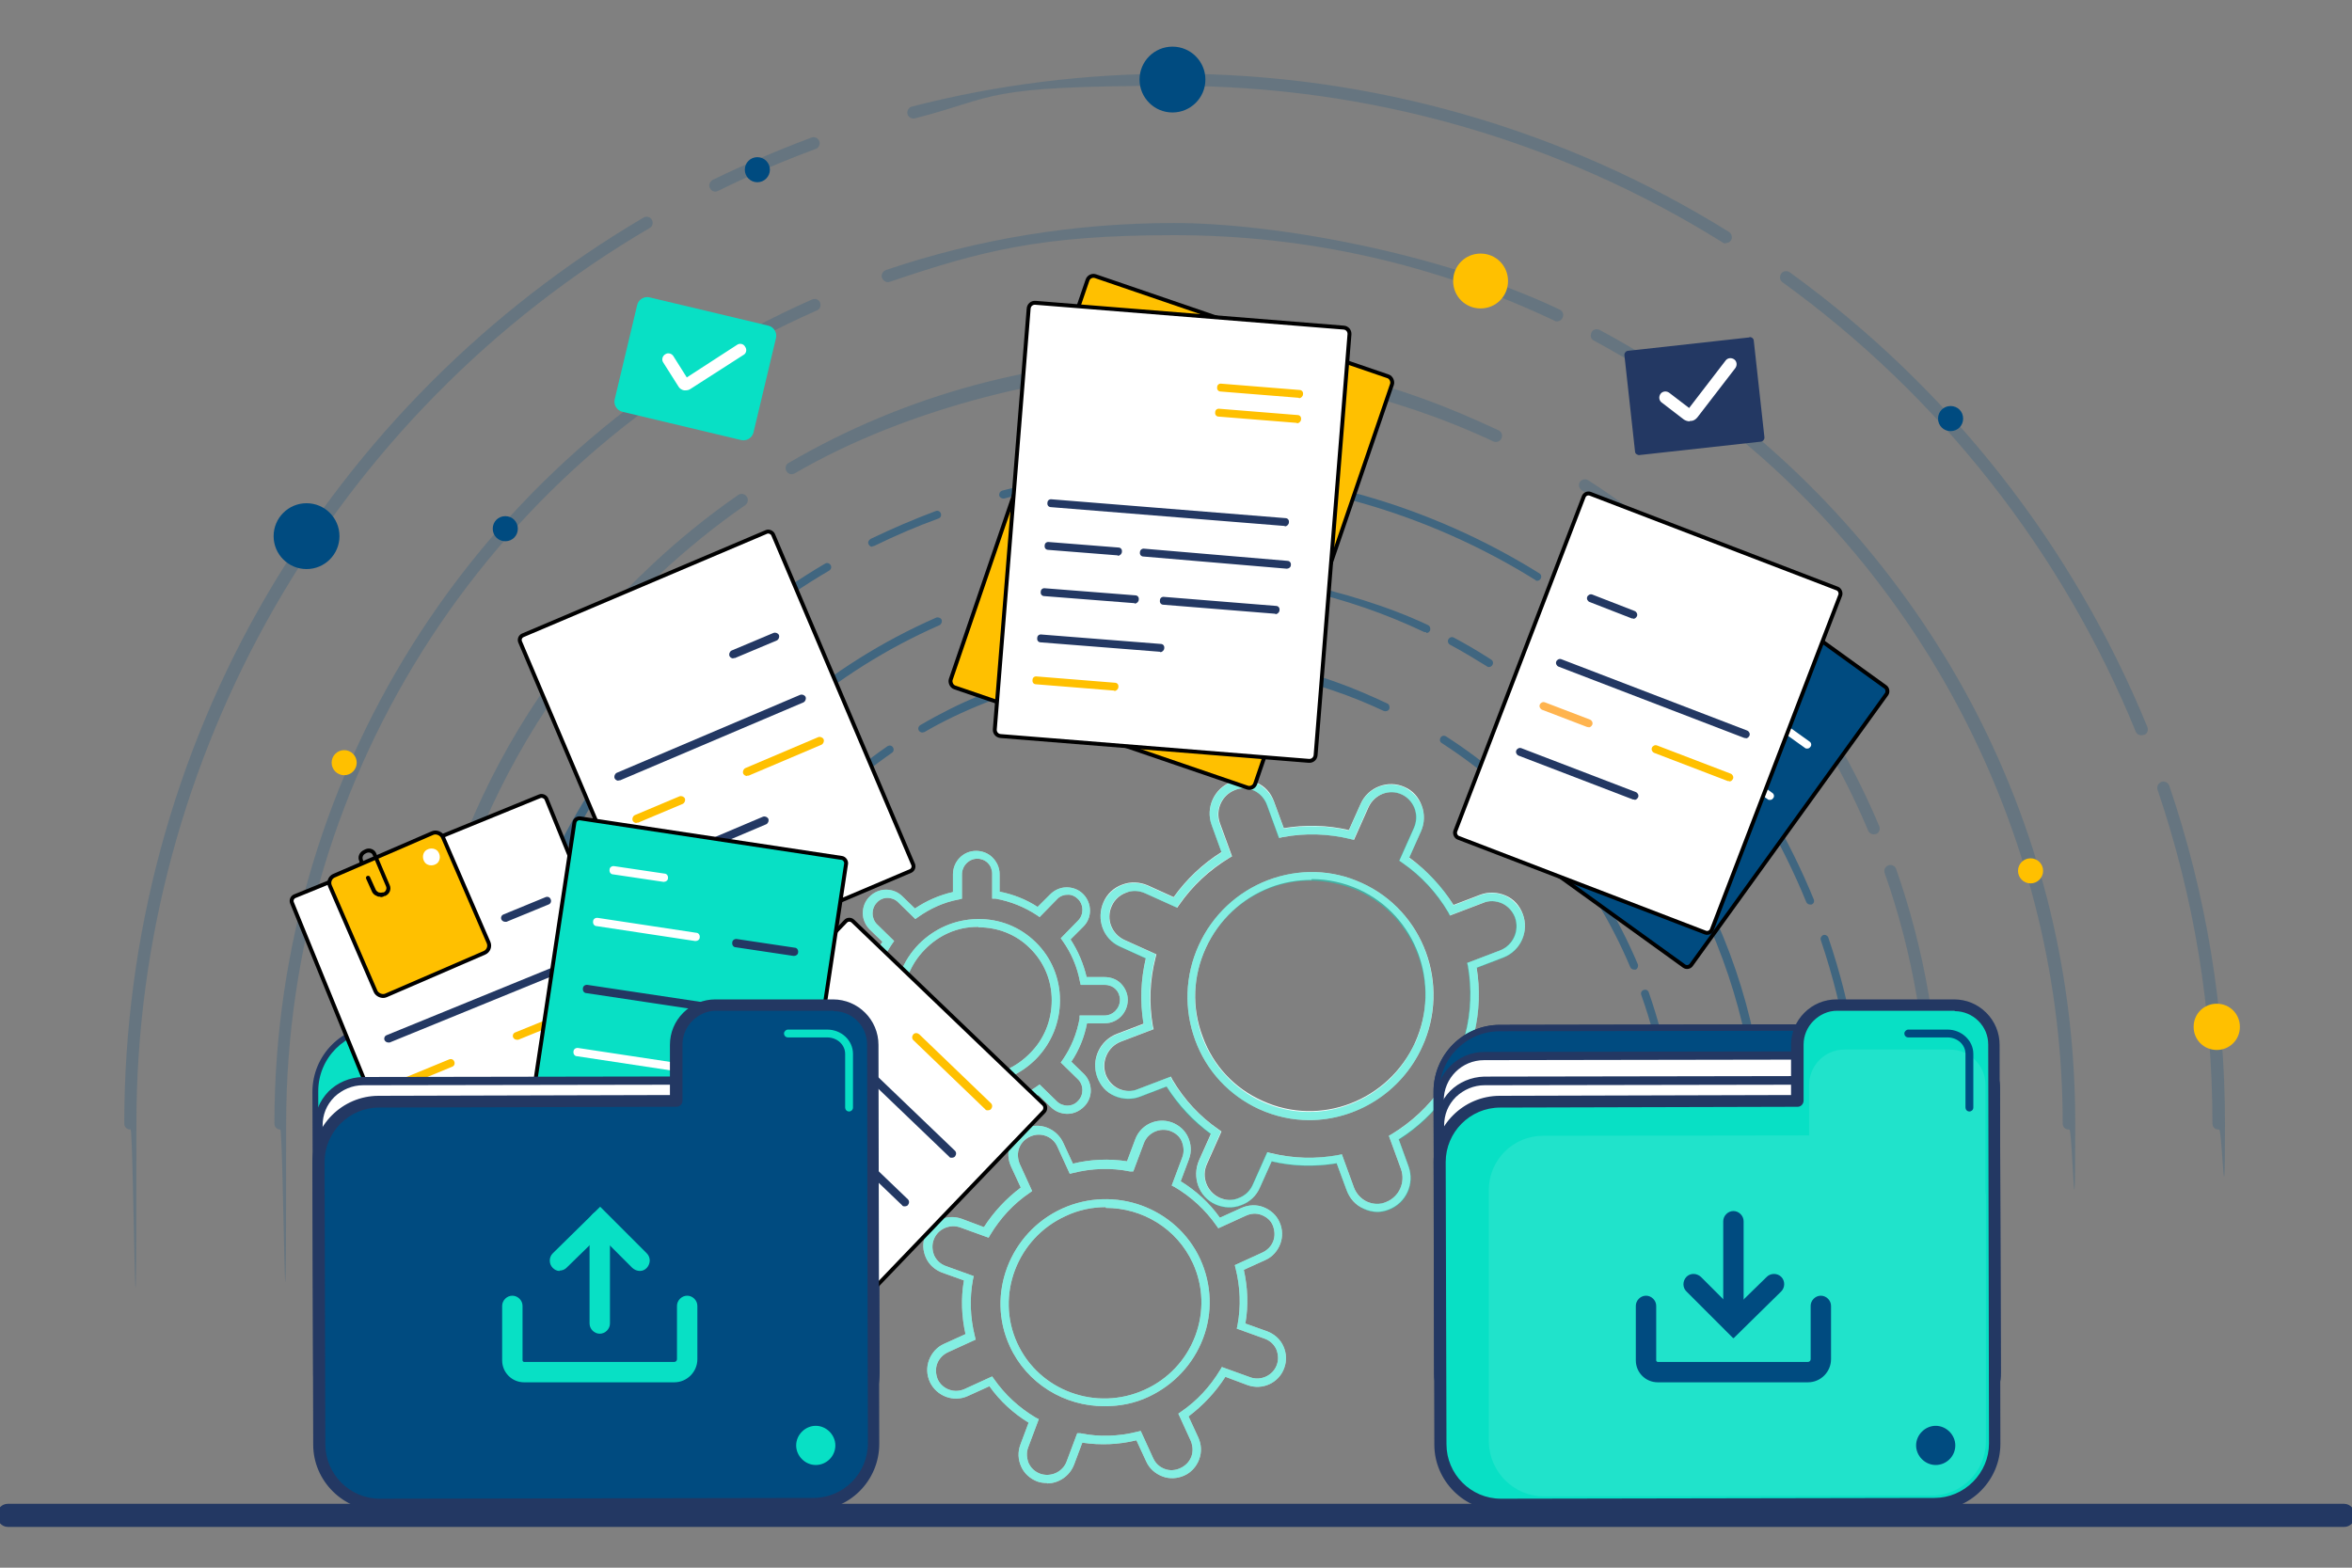 <?xml version="1.0" encoding="UTF-8"?>
<svg id="Layer_1" xmlns="http://www.w3.org/2000/svg" version="1.1" xmlns:xlink="http://www.w3.org/1999/xlink" viewBox="0 0 600 400">
  <rect x="0" y="0" width="600" height="400" fill="#808080" stroke="none"/>
  <!-- Generator: Adobe Illustrator 29.2.1, SVG Export Plug-In . SVG Version: 2.1.0 Build 116)  -->
  <defs>
    <style>
      .st0 {
        fill: #ffb44f;
      }

      .st1, .st2 {
        fill: #233863;
      }

      .st3 {
        opacity: .1;
      }

      .st3, .st4, .st5, .st6 {
        fill: #fff;
      }

      .st7, .st8 {
        fill: #08e0c5;
      }

      .st5, .st8, .st2, .st9, .st10 {
        stroke-miterlimit: 10;
      }

      .st5, .st8, .st9, .st10 {
        stroke: #000;
      }

      .st11, .st10 {
        fill: #004b80;
      }

      .st12 {
        fill: #3d85fd;
      }

      .st6 {
        opacity: 0;
      }

      .st2, .st13 {
        stroke: #233863;
        stroke-width: 3px;
      }

      .st9, .st14 {
        fill: #ffc000;
      }

      .st15 {
        opacity: .5;
      }

      .st13 {
        fill: none;
        stroke-linecap: round;
        stroke-linejoin: round;
      }

      .st16 {
        opacity: .5;
      }

      .st17 {
        opacity: .2;
      }
    </style>
  </defs>
  <rect class="st2" x=".8" y="385.2" width="598.4" height="2.9" rx="1.2" ry="1.2"/>
  <g>
    <g class="st15">
      <path class="st11" d="M172.2,296.9c-.6,0-1-.5-1-1,0-35.3,14.8-69.5,40.6-93.7,4.6-4.3,9.5-8.3,14.6-11.8.5-.3,1.1-.2,1.4.3.3.5.2,1.1-.3,1.4-5,3.5-9.9,7.4-14.4,11.6-25.4,23.8-39.9,57.4-39.9,92.2s-.5,1-1,1Z"/>
      <path class="st11" d="M426.9,296.9c-.6,0-1-.5-1-1,0-14.4-2.4-28.6-7.2-42-.2-.5,0-1.1.6-1.3.5-.2,1.1,0,1.3.6,4.8,13.7,7.3,28.1,7.3,42.7s-.5,1-1,1Z"/>
      <path class="st11" d="M416.9,247.4c-.4,0-.8-.2-1-.6-9.9-23.5-26.6-43.3-48.1-57.2-.5-.3-.6-.9-.3-1.4.3-.5.9-.6,1.4-.3,21.9,14.1,38.8,34.2,48.9,58.1.2.5,0,1.1-.5,1.4-.1,0-.3,0-.4,0Z"/>
      <path class="st11" d="M235.3,186.9c-.4,0-.7-.2-.9-.5-.3-.5-.1-1.1.4-1.4,19.6-11.5,42-17.5,64.8-17.5s37.3,4,54.3,12c.5.2.7.9.5,1.4-.2.5-.9.7-1.4.5-16.8-7.9-34.8-11.8-53.5-11.8s-44.5,6-63.7,17.2c-.2,0-.3.1-.5.1Z"/>
      <path class="st11" d="M149.5,296.9c-.6,0-1-.5-1-1,0-59.9,35.4-114.2,90.3-138.3.5-.2,1.1,0,1.4.5.2.5,0,1.1-.5,1.4-54.1,23.8-89,77.4-89,136.4s-.5,1-1,1Z"/>
      <path class="st11" d="M449.6,296.9c-.6,0-1-.5-1-1,0-47-22.6-91.7-60.3-119.8-.5-.3-.6-1-.2-1.4.3-.5,1-.6,1.4-.2,18.6,13.8,34,31.9,44.5,52.4,11.1,21.5,16.7,44.7,16.7,69s-.5,1-1,1Z"/>
      <path class="st11" d="M379.9,170.2c-.2,0-.4,0-.6-.2-3.1-1.9-6.2-3.8-9.4-5.5-.5-.3-.7-.9-.4-1.4.3-.5.9-.7,1.4-.4,3.2,1.7,6.4,3.6,9.5,5.6.5.3.6.9.3,1.4-.2.3-.5.5-.9.5Z"/>
      <path class="st11" d="M363.8,161.3c-.1,0-.3,0-.4,0-20-9.5-41.5-14.3-63.8-14.3s-32.4,2.6-47.7,7.8c-.5.2-1.1-.1-1.3-.6-.2-.5.1-1.1.6-1.3,15.5-5.2,31.8-7.9,48.4-7.9s44.4,4.9,64.7,14.5c.5.2.7.9.5,1.4-.2.4-.5.6-.9.6Z"/>
      <path class="st11" d="M474.7,296.9c-.6,0-1-.5-1-1,0-19.2-3.1-38-9.2-56-.2-.5.1-1.1.6-1.3.5-.2,1.1.1,1.3.6,6.2,18.2,9.3,37.3,9.3,56.7s-.5,1-1,1Z"/>
      <path class="st11" d="M461.8,230.8c-.4,0-.8-.2-1-.6-12.3-30.1-32.8-56.2-59.3-75.4-.5-.3-.6-1-.2-1.4.3-.5,1-.6,1.4-.2,26.8,19.4,47.5,45.8,60,76.3.2.5,0,1.1-.6,1.3-.1,0-.3,0-.4,0Z"/>
      <path class="st11" d="M392.2,148.2c-.2,0-.4,0-.5-.2-27.6-17.2-59.4-26.3-92-26.3s-29.3,1.8-43.5,5.5c-.5.1-1.1-.2-1.3-.7-.1-.6.2-1.1.7-1.3,14.3-3.7,29.1-5.5,44-5.5,33,0,65.2,9.2,93.1,26.6.5.3.6.9.3,1.4-.2.3-.5.5-.9.5Z"/>
      <path class="st11" d="M222.5,139.5c-.4,0-.7-.2-.9-.6-.3-.5,0-1.1.5-1.4,5.4-2.6,11-5,16.6-7.1.5-.2,1.1,0,1.3.6.2.5,0,1.1-.6,1.3-5.5,2-11.1,4.4-16.4,7-.1,0-.3.1-.5.1Z"/>
      <path class="st11" d="M124.4,296.9c-.6,0-1-.5-1-1,0-31.3,8.3-62,24-88.9,15.3-26.1,37.1-47.9,63.1-63.2.5-.3,1.1-.1,1.4.4.3.5.1,1.1-.4,1.4-53.1,31.2-86.1,88.8-86.1,150.3s-.5,1-1,1Z"/>
    </g>
    <g class="st17">
      <g>
        <path class="st11" d="M105.9,288.2c-.9,0-1.5-.7-1.5-1.5,0-27.5,5.6-54,16.6-78.9,10.6-24.1,25.8-45.4,45.1-63.5,6.9-6.5,14.4-12.6,22.2-18,.7-.5,1.7-.3,2.2.4.5.7.3,1.7-.4,2.2-7.7,5.3-15,11.3-21.9,17.7-38.6,36.2-60.7,87.3-60.7,140.1s-.7,1.5-1.5,1.5Z"/>
        <path class="st11" d="M493.2,288.2c-.9,0-1.5-.7-1.5-1.5,0-21.9-3.7-43.4-10.9-63.9-.3-.8.1-1.7.9-2,.8-.3,1.7.1,2,.9,7.3,20.8,11.1,42.7,11.1,65s-.7,1.5-1.5,1.5Z"/>
        <path class="st11" d="M478,212.9c-.6,0-1.2-.4-1.4-.9-15.1-35.8-40.4-65.8-73.1-86.9-.7-.5-.9-1.4-.5-2.1.5-.7,1.4-.9,2.1-.5,33.3,21.4,59,52,74.3,88.3.3.8,0,1.7-.8,2-.2,0-.4.1-.6.1Z"/>
        <path class="st11" d="M201.9,121c-.5,0-1-.3-1.3-.8-.4-.7-.2-1.7.6-2.1,29.8-17.4,63.8-26.6,98.5-26.6s56.7,6.2,82.6,18.3c.8.4,1.1,1.3.7,2.1-.4.8-1.3,1.1-2.1.7-25.5-11.9-52.9-18-81.3-18s-67.6,9.1-96.9,26.2c-.2.1-.5.2-.8.2Z"/>
        <path class="st11" d="M71.5,288.2c-.9,0-1.5-.7-1.5-1.5,0-91.1,53.9-173.6,137.2-210.3.8-.3,1.7,0,2,.8.3.8,0,1.7-.8,2-82.2,36.2-135.4,117.6-135.4,207.5s-.7,1.5-1.5,1.5Z"/>
        <path class="st11" d="M527.7,288.2c-.9,0-1.5-.7-1.5-1.5,0-71.4-34.3-139.5-91.7-182.1-.7-.5-.8-1.5-.3-2.2.5-.7,1.5-.8,2.2-.3,28.2,20.9,51.6,48.5,67.7,79.6,16.8,32.7,25.3,68,25.3,105s-.7,1.5-1.5,1.5Z"/>
        <path class="st11" d="M421.7,95.5c-.3,0-.6,0-.8-.2-4.7-3-9.5-5.8-14.3-8.4-.8-.4-1-1.3-.6-2.1s1.3-1,2.1-.6c4.9,2.6,9.8,5.5,14.5,8.5.7.5.9,1.4.5,2.1-.3.5-.8.7-1.3.7Z"/>
        <path class="st11" d="M397.2,82c-.2,0-.4,0-.7-.2-30.4-14.4-63.1-21.8-97-21.8s-49.2,4-72.5,11.9c-.8.3-1.7-.2-2-1-.3-.8.2-1.7,1-2,23.6-8,48.4-12,73.5-12s67.5,7.4,98.4,22.1c.8.4,1.1,1.3.7,2.1-.3.6-.8.9-1.4.9Z"/>
        <path class="st11" d="M565.9,288.2c-.9,0-1.5-.7-1.5-1.5,0-29.2-4.7-57.8-14-85.2-.3-.8.2-1.7,1-2,.8-.3,1.7.2,2,1,9.4,27.7,14.2,56.7,14.2,86.2s-.7,1.5-1.5,1.5Z"/>
        <path class="st11" d="M546.2,187.6c-.6,0-1.2-.4-1.4-1-18.7-45.8-49.9-85.5-90.1-114.6-.7-.5-.8-1.5-.3-2.2.5-.7,1.5-.8,2.2-.3,40.7,29.5,72.2,69.6,91.2,116,.3.8,0,1.7-.8,2-.2,0-.4.1-.6.1Z"/>
        <path class="st11" d="M440.3,62.1c-.3,0-.6,0-.8-.2-41.9-26.2-90.3-40-140-40s-44.6,2.8-66.1,8.3c-.8.2-1.7-.3-1.9-1.1-.2-.8.3-1.7,1.1-1.9,21.7-5.6,44.2-8.4,66.9-8.4,50.2,0,99.2,14,141.6,40.4.7.5.9,1.4.5,2.1-.3.5-.8.7-1.3.7Z"/>
        <path class="st11" d="M182.5,48.9c-.6,0-1.1-.3-1.4-.9-.4-.8,0-1.7.7-2.1,8.2-4,16.7-7.6,25.2-10.8.8-.3,1.7.1,2,.9.3.8-.1,1.7-.9,2-8.4,3.1-16.8,6.7-24.9,10.7-.2.1-.5.2-.7.2Z"/>
        <path class="st11" d="M33.2,288.2c-.9,0-1.5-.7-1.5-1.5,0-47.6,12.6-94.3,36.5-135.1,23.2-39.6,56.4-72.8,96-96.1.7-.4,1.7-.2,2.1.6.4.7.2,1.7-.6,2.1C85,105.5,34.8,193.1,34.8,286.6s-.7,1.5-1.5,1.5Z"/>
      </g>
    </g>
  </g>
  <g>
    <path class="st4" d="M351.4,309.2c-1.2,0-2.4-.3-3.5-.8-2.1-.9-3.6-2.6-4.4-4.8l-2.5-6.8c-5.5.9-11.1.8-16.6-.5l-3,6.7c-.9,2.1-2.6,3.7-4.8,4.5-2.1.8-4.4.7-6.5-.2-4.3-1.9-6.1-7-4.2-11.3l3-6.7c-4.5-3.3-8.3-7.4-11.3-12.1l-6.8,2.6c-2.1.8-4.4.7-6.5-.2-2.1-.9-3.6-2.6-4.4-4.8-1.6-4.4.6-9.3,5-11l6.8-2.6c-.9-5.6-.7-11.2.6-16.7l-6.6-3c-4.3-1.9-6.1-7-4.2-11.3.9-2.1,2.6-3.7,4.8-4.5,2.1-.8,4.4-.7,6.5.2l6.6,3c3.3-4.6,7.4-8.5,12.2-11.5l-2.5-6.9c-1.6-4.4.6-9.3,5-11,2.1-.8,4.4-.7,6.5.2,2.1.9,3.6,2.6,4.4,4.8l2.5,6.8c5.5-.9,11.1-.8,16.6.5l3-6.7c1.9-4.3,7-6.2,11.2-4.3,2.1.9,3.6,2.6,4.4,4.8.8,2.1.7,4.5-.2,6.5l-3,6.7c4.5,3.3,8.3,7.4,11.3,12.1l6.8-2.6c2.1-.8,4.4-.7,6.5.2,2.1.9,3.6,2.6,4.4,4.8,1.6,4.4-.6,9.3-5,11l-6.8,2.6c.9,5.6.7,11.2-.6,16.7l6.6,3c4.3,1.9,6.1,7,4.2,11.3-2,4.3-7,6.2-11.3,4.3l-6.6-3c-3.3,4.6-7.4,8.5-12.2,11.5l2.5,6.9c1.6,4.4-.6,9.3-5,11-1,.4-2,.6-3,.6ZM342.3,294.5l3.1,8.5c.6,1.6,1.8,2.9,3.3,3.6,1.6.7,3.3.8,4.9.1,3.3-1.3,5-5,3.8-8.4l-3.1-8.5.7-.4c5.1-3.1,9.4-7.1,12.8-12l.5-.7,8.2,3.7c3.2,1.5,7,0,8.5-3.3,1.5-3.3,0-7.1-3.2-8.6l-8.2-3.7.2-.8c1.5-5.8,1.7-11.7.7-17.5l-.2-.8,8.4-3.2c3.3-1.3,5-5,3.8-8.4-.6-1.6-1.8-2.9-3.3-3.6-1.6-.7-3.3-.8-4.9-.1l-8.4,3.2-.4-.8c-3-5.1-7-9.4-11.8-12.7l-.7-.5,3.7-8.3c.7-1.6.8-3.3.2-5-.6-1.6-1.8-2.9-3.3-3.6-3.2-1.5-7,0-8.5,3.3l-3.7,8.3-.8-.2c-5.7-1.4-11.6-1.6-17.4-.5l-.9.2-3.1-8.5c-.6-1.6-1.8-2.9-3.3-3.6-1.6-.7-3.3-.8-4.9-.1-3.3,1.3-5,5-3.8,8.4l3.1,8.5-.7.4c-5.1,3.1-9.4,7.1-12.8,12l-.5.7-8.2-3.7c-1.6-.7-3.3-.8-4.9-.1-1.6.6-2.9,1.8-3.6,3.4-1.5,3.3,0,7.1,3.2,8.6l8.2,3.7-.2.8c-1.5,5.8-1.7,11.7-.7,17.5l.2.8-8.4,3.2c-3.3,1.3-5,5-3.8,8.4.6,1.6,1.8,2.9,3.3,3.6,1.6.7,3.3.8,4.9.1l8.4-3.2.4.8c3,5.1,7,9.4,11.8,12.7l.7.5-3.7,8.3c-1.5,3.3,0,7.1,3.2,8.6,1.6.7,3.3.8,4.9.1,1.6-.6,2.9-1.8,3.6-3.4l3.7-8.3.8.2c5.7,1.4,11.6,1.6,17.4.5l.9-.2ZM334,285.8c-4.3,0-8.6-.9-12.8-2.8-7.6-3.5-13.4-9.7-16.3-17.6-2.9-7.9-2.6-16.5.9-24.2,3.5-7.7,9.8-13.6,17.6-16.6,7.9-3,16.4-2.8,24,.7,15.7,7.1,22.7,25.9,15.4,41.8h0c-5.3,11.7-16.9,18.7-28.8,18.7ZM334.6,224.5c-3.5,0-7.1.6-10.5,1.9-7.3,2.8-13.2,8.3-16.5,15.5-3.3,7.2-3.6,15.2-.8,22.6,2.7,7.4,8.1,13.2,15.3,16.4,14.7,6.7,32.1,0,38.9-14.9,6.7-14.9.3-32.4-14.4-39.1-3.8-1.7-7.9-2.6-12-2.6Z"/>
    <path class="st4" d="M249.4,294.1c-1.6,0-3-.6-4.1-1.7-1.1-1.1-1.8-2.6-1.8-4.2v-4.5c-3.5-.7-6.8-2-9.7-3.9l-3.2,3.2c-1.1,1.1-2.6,1.8-4.2,1.8-1.6,0-3.1-.6-4.2-1.7-1.1-1.1-1.8-2.6-1.8-4.2,0-1.6.6-3.1,1.7-4.2l3.2-3.2c-1.9-2.9-3.3-6.2-4.1-9.6h-4.5c-1.6,0-3.1-.5-4.2-1.6-1.1-1.1-1.8-2.6-1.8-4.2,0-3.3,2.6-6,5.9-6h4.5c.7-3.6,2-6.8,4-9.8l-3.2-3.1c-1.1-1.1-1.8-2.6-1.8-4.2,0-1.6.6-3.1,1.7-4.2,1.1-1.1,2.6-1.8,4.2-1.8,1.6,0,3.1.6,4.2,1.7l3.2,3.1c3-2,6.2-3.4,9.7-4.2v-4.5c0-3.3,2.6-6,5.9-6,1.6,0,3.1.6,4.2,1.7,1.1,1.1,1.8,2.6,1.8,4.2v4.5c3.5.7,6.8,2,9.7,3.9l3.2-3.2h0c1.1-1.1,2.6-1.8,4.2-1.8,1.6,0,3.1.6,4.2,1.7,2.3,2.3,2.4,6.1,0,8.4l-3.2,3.2c1.9,2.9,3.3,6.2,4.1,9.6h4.5c1.6,0,3.1.5,4.2,1.6,1.1,1.1,1.8,2.6,1.8,4.2,0,3.3-2.6,6-5.9,6h-4.5c-.7,3.6-2,6.8-4,9.8l3.2,3.1c2.3,2.3,2.4,6.1,0,8.4-1.1,1.1-2.6,1.8-4.2,1.8-1.6,0-3.1-.6-4.2-1.7l-3.2-3.1c-3,2-6.2,3.4-9.7,4.2v4.5c0,3.3-2.6,6-5.9,6,0,0,0,0,0,0ZM233.5,277.2l.7.5c3.2,2.1,6.7,3.5,10.5,4.2h.9c0,.1,0,6.4,0,6.4,0,1,.4,2,1.1,2.7.7.7,1.7,1.1,2.7,1.1s0,0,0,0c2.1,0,3.9-1.8,3.9-4v-6.2s.8-.2.8-.2c3.8-.7,7.3-2.3,10.4-4.5l.7-.5,4.4,4.3c.7.7,1.7,1.1,2.7,1.1,1,0,2-.4,2.7-1.2,1.5-1.5,1.5-4,0-5.5l-4.4-4.3.5-.7c2.2-3.2,3.6-6.7,4.3-10.5v-.8c.1,0,6.4,0,6.4,0,2.1,0,3.9-1.8,3.9-4,0-1-.4-2-1.1-2.7-.7-.7-1.7-1.1-2.7-1.1s0,0,0,0h-6.2c0,.1-.2-.8-.2-.8-.7-3.8-2.2-7.3-4.4-10.4l-.5-.7,4.4-4.5c1.5-1.5,1.5-4,0-5.5-.7-.7-1.7-1.2-2.7-1.1-1,0-2,.4-2.7,1.2h0s-4.4,4.5-4.4,4.5l-.7-.5c-3.2-2.1-6.7-3.5-10.5-4.2h-.9c0-.1,0-6.4,0-6.4,0-1-.4-2-1.1-2.7-.7-.7-1.7-1.1-2.7-1.1s0,0,0,0c-2.1,0-3.9,1.8-3.9,4v6.2s-.8.2-.8.2c-3.8.7-7.3,2.3-10.4,4.5l-.7.5-4.4-4.3c-.7-.7-1.7-1.1-2.7-1.1-1,0-2,.4-2.7,1.2-.7.7-1.1,1.7-1.1,2.8,0,1,.4,2,1.1,2.7l4.4,4.3-.5.7c-2.2,3.2-3.6,6.7-4.3,10.5v.8c-.1,0-6.4,0-6.4,0-2.1,0-3.9,1.8-3.9,4,0,1,.4,2,1.1,2.7.7.7,1.7,1.1,2.7,1.1h6.2c0,0,.2.8.2.8.7,3.8,2.2,7.3,4.4,10.4l.5.7-4.4,4.5c-.7.7-1.1,1.7-1.1,2.8,0,1,.4,2,1.1,2.7.7.7,1.7,1.1,2.7,1.1,1,0,2-.4,2.7-1.2l4.4-4.5ZM249.1,276.6c-5.5,0-10.7-2.1-14.6-5.9-8.2-8.1-8.3-21.4-.1-29.8,4-4,9.2-6.3,14.9-6.4,5.7-.1,10.9,2,14.9,5.9,4,3.9,6.2,9.2,6.2,14.8,0,5.6-2.1,10.9-6.1,15-4,4-9.2,6.3-14.8,6.4-.1,0-.2,0-.3,0ZM249.6,236.5c-.1,0-.2,0-.3,0-5.1,0-9.8,2.1-13.4,5.8-7.4,7.5-7.3,19.6.1,26.9,3.6,3.5,8.4,5.4,13.4,5.3,5.1,0,9.8-2.1,13.4-5.8h0c3.6-3.6,5.5-8.4,5.5-13.5,0-5.1-2-9.8-5.6-13.3-3.5-3.5-8.2-5.3-13.1-5.3Z"/>
    <path class="st4" d="M267.1,378.4c-.8,0-1.7-.1-2.5-.4-1.8-.7-3.3-2-4.1-3.8-.8-1.8-.9-3.7-.2-5.6l2.1-5.6c-3.9-2.4-7.3-5.5-10-9.3l-5.5,2.5c-3.7,1.7-8,0-9.7-3.6-.8-1.8-.9-3.7-.2-5.6.7-1.8,2-3.3,3.8-4.1l5.5-2.5c-1-4.5-1.2-9.1-.4-13.7l-5.6-2c-1.8-.7-3.3-2-4.1-3.8-.8-1.8-.9-3.7-.2-5.6,1.4-3.8,5.6-5.7,9.4-4.3l5.6,2.1c2.5-3.9,5.7-7.3,9.4-10.1l-2.5-5.4c-.8-1.8-.9-3.7-.2-5.6.7-1.8,2-3.3,3.8-4.1,3.7-1.7,8,0,9.7,3.6l2.5,5.4c4.5-1.1,9.2-1.3,13.8-.6l2.1-5.6c1.4-3.8,5.6-5.7,9.4-4.3,1.8.7,3.3,2,4.1,3.8.8,1.8.9,3.7.2,5.6l-2.1,5.6c3.9,2.4,7.3,5.5,10,9.3l5.5-2.5c1.8-.8,3.8-.9,5.6-.2,1.8.7,3.3,2,4.1,3.8.8,1.8.9,3.7.2,5.6-.7,1.8-2,3.3-3.8,4.1l-5.5,2.5c1,4.5,1.2,9.1.4,13.7l5.6,2c1.8.7,3.3,2,4.1,3.8.8,1.8.9,3.7.2,5.6-1.4,3.8-5.6,5.7-9.4,4.3l-5.6-2.1c-2.5,3.9-5.7,7.3-9.4,10.1l2.5,5.4c.8,1.8.9,3.7.2,5.6-.7,1.8-2,3.3-3.8,4.1-1.8.8-3.8.9-5.6.2-1.8-.7-3.3-2-4.1-3.8l-2.5-5.4c-4.5,1.1-9.2,1.3-13.8.6l-2.1,5.6c-1.1,2.9-3.9,4.8-6.9,4.8ZM253.1,351.2l.5.7c2.8,4,6.4,7.3,10.6,9.8l.8.4-2.7,7.2c-.5,1.3-.4,2.7.1,4,.6,1.3,1.6,2.2,2.9,2.7,2.7,1,5.8-.4,6.8-3.1l2.7-7.2h.8c4.9,1,9.8.8,14.6-.4l.8-.2,3.2,7c.6,1.3,1.6,2.2,2.9,2.7,1.3.5,2.7.4,4-.2,1.3-.6,2.3-1.6,2.8-2.9.5-1.3.4-2.7-.1-4l-3.2-7,.7-.5c4.1-2.8,7.4-6.4,10-10.7l.4-.7,7.2,2.6c2.7,1,5.8-.4,6.8-3.1.5-1.3.4-2.7-.1-4-.6-1.3-1.6-2.2-2.9-2.7l-7.2-2.6.2-.9c.9-4.8.7-9.7-.5-14.5l-.2-.8,7-3.2c1.3-.6,2.3-1.6,2.8-2.9.5-1.3.4-2.7-.1-4s-1.6-2.2-2.9-2.7c-1.3-.5-2.7-.4-4,.2l-7,3.2-.5-.7c-2.8-4-6.4-7.3-10.6-9.8l-.8-.4,2.7-7.2c.5-1.3.4-2.7-.1-4s-1.6-2.2-2.9-2.7c-2.7-1-5.8.4-6.8,3.1l-2.7,7.2h-.8c-4.9-1-9.8-.8-14.6.4l-.8.2-3.2-7c-1.2-2.6-4.3-3.7-6.9-2.5-1.3.6-2.3,1.6-2.8,2.9-.5,1.3-.4,2.7.1,4l3.2,7-.7.5c-4.1,2.8-7.4,6.4-10,10.7l-.4.7-7.2-2.6c-2.7-1-5.8.4-6.8,3.1-.5,1.3-.4,2.7.1,4,.6,1.3,1.6,2.2,2.9,2.7l7.2,2.6-.2.9c-.9,4.8-.7,9.7.5,14.5l.2.8-7,3.2c-1.3.6-2.3,1.6-2.8,2.9-.5,1.3-.4,2.7.1,4,1.2,2.6,4.3,3.7,6.9,2.5l7-3.2ZM281.7,358.8c-10.1,0-19.7-5.7-24.1-15.3-6.1-13.2,0-29,13.3-35.1,13.4-6.1,29.2-.3,35.3,12.9,2.9,6.4,3.2,13.6.7,20.2-2.5,6.6-7.5,11.9-13.9,14.9-3.6,1.7-7.4,2.4-11.2,2.4ZM282.1,308c-3.4,0-7,.7-10.3,2.3-12.3,5.6-17.9,20.2-12.3,32.4,5.6,12.2,20.2,17.5,32.5,11.9h0c6-2.7,10.6-7.6,12.9-13.7,2.3-6.1,2.1-12.7-.6-18.6-4.1-8.9-12.9-14.1-22.2-14.1Z"/>
  </g>
  <g class="st16">
    <path class="st7" d="M382.7,266.7l-6.6-3c1.3-5.5,1.5-11.1.6-16.7l6.8-2.6c4.4-1.7,6.6-6.6,5-11-.8-2.1-2.4-3.8-4.4-4.8-2.1-.9-4.4-1-6.5-.2l-6.8,2.6c-2.9-4.8-6.7-8.9-11.3-12.1l3-6.7c.9-2.1,1-4.4.2-6.5-.8-2.1-2.4-3.8-4.4-4.8-4.3-1.9-9.3,0-11.2,4.3l-3,6.7c-5.5-1.3-11-1.4-16.6-.5l-2.5-6.8c-.8-2.1-2.4-3.8-4.4-4.8-2.1-.9-4.4-1-6.5-.2-4.4,1.7-6.6,6.6-5,11l2.5,6.9c-4.8,3-8.9,6.9-12.2,11.5l-6.6-3c-2.1-.9-4.4-1-6.5-.2-2.1.8-3.8,2.4-4.8,4.5-1.9,4.3,0,9.4,4.2,11.3l6.6,3c-1.3,5.5-1.5,11.1-.6,16.7l-6.8,2.6c-4.4,1.7-6.6,6.6-5,11,.8,2.1,2.4,3.8,4.4,4.8,2.1.9,4.4,1,6.5.2l6.8-2.6c2.9,4.8,6.7,8.9,11.3,12.1l-3,6.7c-1.9,4.3,0,9.4,4.2,11.3,2.1.9,4.4,1,6.5.2,2.1-.8,3.8-2.4,4.8-4.5l3-6.7c5.5,1.3,11,1.4,16.6.5l2.5,6.8c.8,2.1,2.4,3.8,4.4,4.8,1.1.5,2.3.8,3.5.8s2-.2,3-.6c4.4-1.7,6.6-6.6,5-11l-2.5-6.9c4.8-3,8.9-6.9,12.2-11.5l6.6,3c4.3,1.9,9.3,0,11.3-4.3,1.9-4.3,0-9.4-4.2-11.3ZM385,277.1c-1.5,3.3-5.3,4.7-8.5,3.3l-8.2-3.7-.5.7c-3.4,4.9-7.7,9-12.8,12l-.7.4,3.1,8.5c1.2,3.3-.5,7.1-3.8,8.4-1.6.6-3.3.6-4.9-.1-1.6-.7-2.7-2-3.3-3.6l-3.1-8.5-.9.2c-5.8,1.1-11.7.9-17.4-.5l-.8-.2-3.7,8.3c-.7,1.6-2,2.8-3.6,3.4-1.6.6-3.3.6-4.9-.1-3.2-1.5-4.6-5.3-3.2-8.6l3.7-8.3-.7-.5c-4.8-3.4-8.8-7.6-11.8-12.7l-.4-.8-8.4,3.2c-1.6.6-3.3.6-4.9-.1-1.6-.7-2.7-2-3.3-3.6-1.2-3.3.5-7.1,3.8-8.4l8.4-3.2-.2-.8c-1-5.9-.8-11.7.7-17.5l.2-.8-8.2-3.7c-3.2-1.5-4.6-5.3-3.2-8.6.7-1.6,2-2.8,3.6-3.4,1.6-.6,3.3-.6,4.9.1l8.2,3.7.5-.7c3.4-4.9,7.7-9,12.8-12l.7-.4-3.1-8.5c-1.2-3.3.5-7.1,3.8-8.4,1.6-.6,3.3-.6,4.9.1,1.6.7,2.7,2,3.3,3.6l3.1,8.5.9-.2c5.8-1.1,11.7-.9,17.4.5l.8.2,3.7-8.3c1.5-3.3,5.3-4.7,8.5-3.3,1.6.7,2.7,2,3.3,3.6.6,1.6.5,3.4-.2,5l-3.7,8.3.7.5c4.8,3.4,8.8,7.6,11.8,12.7l.4.8,8.4-3.2c1.6-.6,3.3-.6,4.9.1,1.6.7,2.7,2,3.3,3.6,1.2,3.3-.5,7.1-3.8,8.4l-8.4,3.2.2.8c1,5.9.8,11.7-.7,17.5l-.2.8,8.2,3.7c3.2,1.5,4.6,5.3,3.2,8.6Z"/>
    <path class="st7" d="M347.4,225.3c-7.6-3.5-16.2-3.7-24-.7-7.9,3-14.1,8.9-17.6,16.6-3.5,7.7-3.8,16.3-.9,24.2,2.9,7.9,8.7,14.2,16.3,17.6,4.1,1.9,8.5,2.8,12.8,2.8,12,0,23.5-7,28.8-18.7,7.2-15.9.3-34.7-15.4-41.8ZM360.9,266.2c-6.7,14.9-24.2,21.6-38.9,14.9-7.1-3.2-12.5-9.1-15.3-16.4-2.7-7.4-2.4-15.4.8-22.6,3.3-7.2,9.1-12.7,16.5-15.5,3.4-1.3,6.9-1.9,10.5-1.9s8.1.9,12,2.6c14.7,6.7,21.2,24.2,14.4,39.1Z"/>
    <path class="st7" d="M249.4,294.1c-1.6,0-3-.6-4.1-1.7-1.1-1.1-1.8-2.6-1.8-4.2v-4.5c-3.5-.7-6.8-2-9.7-3.9l-3.2,3.2c-1.1,1.1-2.6,1.8-4.2,1.8-1.6,0-3.1-.6-4.2-1.7-1.1-1.1-1.8-2.6-1.8-4.2,0-1.6.6-3.1,1.7-4.2l3.2-3.2c-1.9-2.9-3.3-6.2-4.1-9.6h-4.5c-1.6,0-3.1-.5-4.2-1.6-1.1-1.1-1.8-2.6-1.8-4.2,0-3.3,2.6-6,5.9-6h4.5c.7-3.6,2-6.8,4-9.8l-3.2-3.1c-1.1-1.1-1.8-2.6-1.8-4.2,0-1.6.6-3.1,1.7-4.2,1.1-1.1,2.6-1.8,4.2-1.8,1.6,0,3.1.6,4.2,1.7l3.2,3.1c3-2,6.2-3.4,9.7-4.2v-4.5c0-3.3,2.6-6,5.9-6,1.6,0,3.1.6,4.2,1.7,1.1,1.1,1.8,2.6,1.8,4.2v4.5c3.5.7,6.8,2,9.7,3.9l3.2-3.2h0c1.1-1.1,2.6-1.8,4.2-1.8,1.6,0,3.1.6,4.2,1.7,2.3,2.3,2.4,6.1,0,8.4l-3.2,3.2c1.9,2.9,3.3,6.2,4.1,9.6h4.5c1.6,0,3.1.5,4.2,1.6,1.1,1.1,1.8,2.6,1.8,4.2,0,3.3-2.6,6-5.9,6h-4.5c-.7,3.6-2,6.8-4,9.8l3.2,3.1c2.3,2.3,2.4,6.1,0,8.4-1.1,1.1-2.6,1.8-4.2,1.8-1.6,0-3.1-.6-4.2-1.7l-3.2-3.1c-3,2-6.2,3.4-9.7,4.2v4.5c0,3.3-2.6,6-5.9,6,0,0,0,0,0,0ZM233.5,277.2l.7.5c3.2,2.1,6.7,3.5,10.5,4.2h.9c0,.1,0,6.4,0,6.4,0,1,.4,2,1.1,2.7.7.7,1.7,1.1,2.7,1.1s0,0,0,0c2.1,0,3.9-1.8,3.9-4v-6.2s.8-.2.8-.2c3.8-.7,7.3-2.3,10.4-4.5l.7-.5,4.4,4.3c.7.7,1.7,1.1,2.7,1.1,1,0,2-.4,2.7-1.2,1.5-1.5,1.5-4,0-5.5l-4.4-4.3.5-.7c2.2-3.2,3.6-6.7,4.3-10.5v-.8c.1,0,6.4,0,6.4,0,2.1,0,3.9-1.8,3.9-4,0-1-.4-2-1.1-2.7-.7-.7-1.7-1.1-2.7-1.1s0,0,0,0h-6.2c0,.1-.2-.8-.2-.8-.7-3.8-2.2-7.3-4.4-10.4l-.5-.7,4.4-4.5c1.5-1.5,1.5-4,0-5.5-.7-.7-1.7-1.2-2.7-1.1-1,0-2,.4-2.7,1.2h0s-4.4,4.5-4.4,4.5l-.7-.5c-3.2-2.1-6.7-3.5-10.5-4.2h-.9c0-.1,0-6.4,0-6.4,0-1-.4-2-1.1-2.7-.7-.7-1.7-1.1-2.7-1.1s0,0,0,0c-2.1,0-3.9,1.8-3.9,4v6.2s-.8.2-.8.2c-3.8.7-7.3,2.3-10.4,4.5l-.7.5-4.4-4.3c-.7-.7-1.7-1.1-2.7-1.1-1,0-2,.4-2.7,1.2-.7.7-1.1,1.7-1.1,2.8,0,1,.4,2,1.1,2.7l4.4,4.3-.5.7c-2.2,3.2-3.6,6.7-4.3,10.5v.8c-.1,0-6.4,0-6.4,0-2.1,0-3.9,1.8-3.9,4,0,1,.4,2,1.1,2.7.7.7,1.7,1.1,2.7,1.1h6.2c0,0,.2.8.2.8.7,3.8,2.2,7.3,4.4,10.4l.5.7-4.4,4.5c-.7.7-1.1,1.7-1.1,2.8,0,1,.4,2,1.1,2.7.7.7,1.7,1.1,2.7,1.1,1,0,2-.4,2.7-1.2l4.4-4.5ZM249.1,276.6c-5.5,0-10.7-2.1-14.6-5.9-8.2-8.1-8.3-21.4-.1-29.8,4-4,9.2-6.3,14.9-6.4,5.7-.1,10.9,2,14.9,5.9,4,3.9,6.2,9.2,6.2,14.8,0,5.6-2.1,10.9-6.1,15-4,4-9.2,6.3-14.8,6.4-.1,0-.2,0-.3,0ZM249.6,236.5c-.1,0-.2,0-.3,0-5.1,0-9.8,2.1-13.4,5.8-7.4,7.5-7.3,19.6.1,26.9,3.6,3.5,8.4,5.4,13.4,5.3,5.1,0,9.8-2.1,13.4-5.8h0c3.6-3.6,5.5-8.4,5.5-13.5,0-5.1-2-9.8-5.6-13.3-3.5-3.5-8.2-5.3-13.1-5.3Z"/>
    <path class="st7" d="M267.1,378.4c-.8,0-1.7-.1-2.5-.4-1.8-.7-3.3-2-4.1-3.8-.8-1.8-.9-3.7-.2-5.6l2.1-5.6c-3.9-2.4-7.3-5.5-10-9.3l-5.5,2.5c-3.7,1.7-8,0-9.7-3.6-.8-1.8-.9-3.7-.2-5.6.7-1.8,2-3.3,3.8-4.1l5.5-2.5c-1-4.5-1.2-9.1-.4-13.7l-5.6-2c-1.8-.7-3.3-2-4.1-3.8-.8-1.8-.9-3.7-.2-5.6,1.4-3.8,5.6-5.7,9.4-4.3l5.6,2.1c2.5-3.9,5.7-7.3,9.4-10.1l-2.5-5.4c-.8-1.8-.9-3.7-.2-5.6.7-1.8,2-3.3,3.8-4.1,3.7-1.7,8,0,9.7,3.6l2.5,5.4c4.5-1.1,9.2-1.3,13.8-.6l2.1-5.6c1.4-3.8,5.6-5.7,9.4-4.3,1.8.7,3.3,2,4.1,3.8.8,1.8.9,3.7.2,5.6l-2.1,5.6c3.9,2.4,7.3,5.5,10,9.3l5.5-2.5c1.8-.8,3.8-.9,5.6-.2,1.8.7,3.3,2,4.1,3.8.8,1.8.9,3.7.2,5.6-.7,1.8-2,3.3-3.8,4.1l-5.5,2.5c1,4.5,1.2,9.1.4,13.7l5.6,2c1.8.7,3.3,2,4.1,3.8.8,1.8.9,3.7.2,5.6-1.4,3.8-5.6,5.7-9.4,4.3l-5.6-2.1c-2.5,3.9-5.7,7.3-9.4,10.1l2.5,5.4c.8,1.8.9,3.7.2,5.6-.7,1.8-2,3.3-3.8,4.1-1.8.8-3.8.9-5.6.2-1.8-.7-3.3-2-4.1-3.8l-2.5-5.4c-4.5,1.1-9.2,1.3-13.8.6l-2.1,5.6c-1.1,2.9-3.9,4.8-6.9,4.8ZM253.1,351.2l.5.7c2.8,4,6.4,7.3,10.6,9.8l.8.4-2.7,7.2c-.5,1.3-.4,2.7.1,4,.6,1.3,1.6,2.2,2.9,2.7,2.7,1,5.8-.4,6.8-3.1l2.7-7.2h.8c4.9,1,9.8.8,14.6-.4l.8-.2,3.2,7c.6,1.3,1.6,2.2,2.9,2.7,1.3.5,2.7.4,4-.2,1.3-.6,2.3-1.6,2.8-2.9.5-1.3.4-2.7-.1-4l-3.2-7,.7-.5c4.1-2.8,7.4-6.4,10-10.7l.4-.7,7.2,2.6c2.7,1,5.8-.4,6.8-3.1.5-1.3.4-2.7-.1-4-.6-1.3-1.6-2.2-2.9-2.7l-7.2-2.6.2-.9c.9-4.8.7-9.7-.5-14.5l-.2-.8,7-3.2c1.3-.6,2.3-1.6,2.8-2.9.5-1.3.4-2.7-.1-4s-1.6-2.2-2.9-2.7c-1.3-.5-2.7-.4-4,.2l-7,3.2-.5-.7c-2.8-4-6.4-7.3-10.6-9.8l-.8-.4,2.7-7.2c.5-1.3.4-2.7-.1-4s-1.6-2.2-2.9-2.7c-2.7-1-5.8.4-6.8,3.1l-2.7,7.2h-.8c-4.9-1-9.8-.8-14.6.4l-.8.2-3.2-7c-1.2-2.6-4.3-3.7-6.9-2.5-1.3.6-2.3,1.6-2.8,2.9-.5,1.3-.4,2.7.1,4l3.2,7-.7.5c-4.1,2.8-7.4,6.4-10,10.7l-.4.7-7.2-2.6c-2.7-1-5.8.4-6.8,3.1-.5,1.3-.4,2.7.1,4,.6,1.3,1.6,2.2,2.9,2.7l7.2,2.6-.2.9c-.9,4.8-.7,9.7.5,14.5l.2.8-7,3.2c-1.3.6-2.3,1.6-2.8,2.9-.5,1.3-.4,2.7.1,4,1.2,2.6,4.3,3.7,6.9,2.5l7-3.2ZM281.7,358.8c-10.1,0-19.7-5.7-24.1-15.3-6.1-13.2,0-29,13.3-35.1,13.4-6.1,29.2-.3,35.3,12.9,2.9,6.4,3.2,13.6.7,20.2-2.5,6.6-7.5,11.9-13.9,14.9-3.6,1.7-7.4,2.4-11.2,2.4ZM282.1,308c-3.4,0-7,.7-10.3,2.3-12.3,5.6-17.9,20.2-12.3,32.4,5.6,12.2,20.2,17.5,32.5,11.9h0c6-2.7,10.6-7.6,12.9-13.7,2.3-6.1,2.1-12.7-.6-18.6-4.1-8.9-12.9-14.1-22.2-14.1Z"/>
  </g>
  <g>
    <g>
      <path class="st7" d="M161.9,79h31.2c1.4,0,2.6,1.2,2.6,2.6v24.8c0,1.4-1.2,2.6-2.6,2.6h-31.2c-1.4,0-2.6-1.2-2.6-2.6v-24.8c0-1.4,1.2-2.6,2.6-2.6Z" transform="translate(26.5 -38.5) rotate(13.4)"/>
      <path class="st4" d="M175,99.6c-.2,0-.4,0-.5,0-.6-.1-1.2-.5-1.5-1.1l-3.8-6c-.5-.7-.2-1.7.5-2.1.7-.5,1.7-.2,2.1.5l3.4,5.4,12.8-8.3c.7-.5,1.7-.3,2.1.5.5.7.3,1.7-.5,2.1l-13.4,8.6c-.4.3-.9.4-1.3.4Z"/>
    </g>
    <g>
      <path class="st1" d="M446.3,86.1s0,0-.1,0l-30.8,3.4c-.6,0-1.1.6-1,1.2l2.7,24.5c0,.3.2.6.4.7s.5.3.8.2l30.8-3.4h0c.6,0,1.1-.6,1-1.2l-2.7-24.5c0-.6-.5-1-1.1-1Z"/>
      <path class="st4" d="M431,107.5c-.5,0-1.1-.2-1.5-.5l-5.6-4.3c-.7-.5-.8-1.5-.3-2.2.5-.7,1.5-.8,2.2-.3l5.1,3.9,9.3-12.1c.5-.7,1.5-.8,2.2-.3.7.5.8,1.5.3,2.2l-9.7,12.6c-.4.5-1,.9-1.6.9-.1,0-.2,0-.3,0Z"/>
    </g>
    <circle class="st11" cx="78.2" cy="136.8" r="8.4"/>
    <circle class="st11" cx="299.1" cy="20.3" r="8.4"/>
    <path class="st11" d="M132.1,134.9c0,1.8-1.4,3.2-3.2,3.2s-3.2-1.4-3.2-3.2,1.4-3.2,3.2-3.2,3.2,1.4,3.2,3.2Z"/>
    <path class="st11" d="M500.8,106.8c0,1.8-1.4,3.2-3.2,3.2s-3.2-1.4-3.2-3.2,1.4-3.2,3.2-3.2,3.2,1.4,3.2,3.2Z"/>
    <circle class="st11" cx="193.2" cy="43.3" r="3.2"/>
    <circle class="st14" cx="87.8" cy="194.6" r="3.2"/>
    <circle class="st14" cx="518" cy="222.2" r="3.2"/>
    <path class="st14" d="M571.4,262c0,3.3-2.6,5.9-5.9,5.9s-5.9-2.6-5.9-5.9,2.6-5.9,5.9-5.9,5.9,2.6,5.9,5.9Z"/>
    <path class="st14" d="M384.7,71.7c0,3.9-3.1,7-7,7s-7-3.1-7-7,3.1-7,7-7,7,3.1,7,7Z"/>
  </g>
  <g>
    <g>
      <g>
        <rect class="st12" x="81.4" y="262.9" width="141.5" height="102.9" rx="15.4" ry="15.4" transform="translate(-.7 .3) rotate(-.1)"/>
        <path class="st1" d="M96.9,367.5c-9.3,0-17-7.6-17-16.9l-.2-72c0-9.4,7.6-17,16.9-17l110.6-.2h0c9.3,0,17,7.6,17,16.9l.2,72c0,4.5-1.8,8.8-5,12s-7.5,5-12,5h0l-110.6.2h0ZM207.5,365.7h0,0ZM207.3,264.3h0l-110.6.2c-7.7,0-13.9,6.3-13.9,13.9l.2,72c0,7.6,6.2,13.9,13.9,13.9h0l110.6-.2c3.7,0,7.2-1.5,9.8-4.1,2.6-2.6,4.1-6.1,4.1-9.8l-.2-72c0-7.6-6.2-13.9-13.9-13.9Z"/>
      </g>
      <rect class="st7" x="81.4" y="262.9" width="141.5" height="102.9" rx="15.4" ry="15.4" transform="translate(-.7 .3) rotate(-.1)"/>
    </g>
    <rect class="st5" x="174.4" y="245.4" width="70.1" height="94" rx="1.3" ry="1.3" transform="translate(260.6 -63.7) rotate(43.8)"/>
    <path class="st14" d="M252,283.3c-.3,0-.5,0-.7-.3l-18.3-17.6c-.4-.4-.4-1,0-1.5.4-.4,1-.4,1.5,0l18.3,17.6c.4.4.4,1,0,1.5-.2.2-.5.3-.7.3Z"/>
    <path class="st1" d="M242.8,295.4c-.3,0-.5,0-.7-.3l-36.7-35.2c-.4-.4-.4-1,0-1.5.4-.4,1-.4,1.5,0l36.7,35.2c.4.4.4,1,0,1.5-.2.2-.5.3-.7.3Z"/>
    <path class="st1" d="M230.8,307.8c-.3,0-.5,0-.7-.3l-36.7-35.2c-.4-.4-.4-1,0-1.5.4-.4,1-.4,1.5,0l36.7,35.2c.4.4.4,1,0,1.5-.2.2-.5.3-.7.3Z"/>
    <path class="st1" d="M219.6,319.6c-.3,0-.5,0-.7-.3l-36.7-35.2c-.4-.4-.4-1,0-1.5.4-.4,1-.4,1.5,0l36.7,35.2c.4.4.4,1,0,1.5-.2.2-.5.3-.7.3Z"/>
    <path class="st1" d="M207.6,332c-.3,0-.5,0-.7-.3l-36.7-35.2c-.4-.4-.4-1,0-1.5.4-.4,1-.4,1.5,0l36.7,35.2c.4.4.4,1,0,1.5-.2.2-.5.3-.7.3Z"/>
    <rect class="st5" x="89.2" y="212.3" width="70.1" height="94" rx="1.3" ry="1.3" transform="translate(-88.8 66.3) rotate(-22.2)"/>
    <path class="st1" d="M128.9,235.2c-.4,0-.8-.2-1-.6-.2-.5,0-1.1.6-1.3l10.7-4.4c.5-.2,1.1,0,1.3.6.2.5,0,1.1-.6,1.3l-10.7,4.4c-.1,0-.3,0-.4,0Z"/>
    <path class="st1" d="M99.1,266c-.4,0-.8-.2-1-.6-.2-.5,0-1.1.6-1.3l47-19.2c.5-.2,1.1,0,1.3.6.2.5,0,1.1-.6,1.3l-47,19.2c-.1,0-.3,0-.4,0Z"/>
    <path class="st14" d="M131.9,265.3c-.4,0-.8-.2-1-.6-.2-.5,0-1.1.6-1.3l18.7-7.6c.5-.2,1.1,0,1.3.6.2.5,0,1.1-.6,1.3l-18.7,7.6c-.1,0-.3,0-.4,0Z"/>
    <path class="st14" d="M103.6,276.9c-.4,0-.8-.2-1-.6-.2-.5,0-1.1.6-1.3l11.4-4.7c.5-.2,1.1,0,1.3.6.2.5,0,1.1-.6,1.3l-11.4,4.7c-.1,0-.3,0-.4,0Z"/>
    <path class="st1" d="M107.3,289.5c-.4,0-.8-.2-1-.6-.2-.5,0-1.1.6-1.3l29-11.8c.5-.2,1.1,0,1.3.6.2.5,0,1.1-.6,1.3l-29,11.8c-.1,0-.3,0-.4,0Z"/>
    <rect class="st9" x="88.8" y="216.5" width="31.4" height="33.3" rx="2" ry="2" transform="translate(-84.1 60.8) rotate(-23.4)"/>
    <path d="M97,228.8c-.3,0-.6,0-.9-.2-.6-.2-1.1-.7-1.3-1.3l-1.4-3.1c-.1-.3,0-.6.3-.7.3-.1.6,0,.7.3l1.4,3.1c.1.3.4.6.8.8.4.1.7.1,1.1,0h.2c.6-.3.8-1,.6-1.5l-3.4-8c-.2-.6-.9-.8-1.5-.6l-.4.2c-.6.3-.9,1-.6,1.6v.2c.2.3,0,.6-.2.7-.3.1-.6,0-.7-.3v-.2c-.6-1.1,0-2.4,1.1-2.9l.4-.2c1.1-.5,2.4,0,2.8,1.1l3.4,8c.5,1.1,0,2.3-1.1,2.8h-.2c-.3.2-.6.3-1,.3Z"/>
    <path class="st4" d="M111.6,217.1c.8.9.8,2.3,0,3.1-.9.8-2.3.8-3.1,0-.8-.9-.8-2.3,0-3.1.9-.8,2.3-.8,3.1,0Z"/>
    <rect class="st5" x="147.8" y="145.2" width="70.1" height="94" rx="1.3" ry="1.3" transform="translate(-60.6 86.7) rotate(-23)"/>
    <path class="st1" d="M187.1,168c-.4,0-.8-.2-1-.6-.2-.5,0-1.1.5-1.4l10.7-4.5c.5-.2,1.1,0,1.4.5.2.5,0,1.1-.5,1.4l-10.7,4.5c-.1,0-.3,0-.4,0Z"/>
    <path class="st1" d="M157.8,199.2c-.4,0-.8-.2-1-.6-.2-.5,0-1.1.5-1.4l46.8-19.9c.5-.2,1.1,0,1.4.5.2.5,0,1.1-.5,1.4l-46.8,19.9c-.1,0-.3,0-.4,0Z"/>
    <path class="st14" d="M190.6,198c-.4,0-.8-.2-1-.6-.2-.5,0-1.1.5-1.4l18.6-7.9c.5-.2,1.1,0,1.4.5.2.5,0,1.1-.5,1.4l-18.6,7.9c-.1,0-.3,0-.4,0Z"/>
    <path class="st14" d="M162.4,210c-.4,0-.8-.2-1-.6-.2-.5,0-1.1.5-1.4l11.4-4.8c.5-.2,1.1,0,1.4.5.2.5,0,1.1-.5,1.4l-11.4,4.8c-.1,0-.3,0-.4,0Z"/>
    <path class="st1" d="M166.3,222.6c-.4,0-.8-.2-1-.6-.2-.5,0-1.1.5-1.4l28.8-12.2c.5-.2,1.1,0,1.4.5.2.5,0,1.1-.5,1.4l-28.8,12.2c-.1,0-.3,0-.4,0Z"/>
    <rect class="st8" x="139.2" y="213.4" width="70.1" height="94" rx="1.3" ry="1.3" transform="translate(41 -23.2) rotate(8.6)"/>
    <path class="st4" d="M169.4,225c0,0-.1,0-.2,0l-12.8-1.9c-.6,0-1-.6-.9-1.2,0-.6.6-1,1.2-.9l12.8,1.9c.6,0,1,.6.9,1.2,0,.5-.5.9-1,.9Z"/>
    <path class="st1" d="M202.6,243.9c0,0-.1,0-.2,0l-14.7-2.2c-.6,0-1-.6-.9-1.2,0-.6.6-1,1.2-.9l14.7,2.2c.6,0,1,.6.9,1.2,0,.5-.5.9-1,.9Z"/>
    <path class="st4" d="M177.5,240.1c0,0-.1,0-.2,0l-25.1-3.8c-.6,0-1-.6-.9-1.2,0-.6.6-1,1.2-.9l25.1,3.8c.6,0,1,.6.9,1.2,0,.5-.5.9-1,.9Z"/>
    <path class="st1" d="M178.4,257.7c0,0-.1,0-.2,0l-28.6-4.3c-.6,0-1-.6-.9-1.2,0-.6.6-1,1.2-.9l28.6,4.3c.6,0,1,.6.9,1.2,0,.5-.5.9-1,.9Z"/>
    <path class="st4" d="M197.6,277.1c0,0-.1,0-.2,0l-50.2-7.6c-.6,0-1-.6-.9-1.2,0-.6.6-1,1.2-.9l50.2,7.6c.6,0,1,.6.9,1.2,0,.5-.5.9-1,.9Z"/>
    <path class="st4" d="M173,290.8c0,0-.1,0-.2,0l-28.2-4.3c-.6,0-1-.6-.9-1.2,0-.6.6-1,1.2-.9l28.2,4.3c.6,0,1,.6.9,1.2,0,.5-.5.9-1,.9Z"/>
    <g>
      <g>
        <path class="st4" d="M211.6,378.5l-118.8.2c-6.2,0-11.4-5.1-11.4-11.3l-.2-80.2c0-6.2,5.1-11.4,11.3-11.4l118.8-.2c6.2,0,11.4,5.1,11.4,11.3l.2,80.2c0,6.2-5.1,11.4-11.3,11.4Z"/>
        <path class="st1" d="M92.8,379.8c-3.3,0-6.4-1.3-8.7-3.6-2.3-2.3-3.6-5.4-3.7-8.7l-.2-80.2c0-3.3,1.3-6.4,3.6-8.8,2.3-2.3,5.4-3.6,8.7-3.7l118.8-.2h0c6.8,0,12.4,5.5,12.4,12.4l.2,80.2c0,6.8-5.5,12.4-12.4,12.4v-1s0,1,0,1l-118.8.3h0ZM211.4,276.7h0l-118.8.2c-2.7,0-5.3,1.1-7.3,3-2,2-3,4.5-3,7.3l.2,80.2c0,2.7,1.1,5.3,3,7.3,2,1.9,4.5,3,7.3,3h0l118.8-.3h0c5.7,0,10.3-4.6,10.3-10.3l-.2-80.2c0-5.7-4.6-10.3-10.3-10.3Z"/>
      </g>
      <g>
        <path class="st11" d="M212.6,256.4h-30c-5.6,0-10.1,4.6-10.1,10.2v14.3s-75.8.2-75.8.2c-8.5,0-15.4,7-15.4,15.5l.2,72c0,8.5,7,15.4,15.5,15.4l110.6-.2c8.5,0,15.4-7,15.4-15.5v-70.5c-.1,0-.2-1.5-.2-1.5v-29.8c0-5.6-4.6-10.1-10.2-10.1Z"/>
        <path class="st1" d="M96.9,385.5c-9.3,0-17-7.6-17-16.9l-.2-72c0-9.4,7.6-17,16.9-17l74.3-.2v-12.8c0-3.1,1.2-6,3.4-8.2,2.2-2.2,5.1-3.4,8.2-3.4h30c0,0,0,0,0,0,6.4,0,11.6,5.2,11.6,11.6l.2,101.8c0,9.4-7.6,17-16.9,17l-110.6.2h0ZM212.6,257.9h-30c-2.3,0-4.4,1-6,2.6-1.6,1.6-2.5,3.8-2.5,6v14.3c0,.4-.1.8-.4,1.1-.3.3-.7.5-1.1.5l-75.9.2c-7.7,0-13.9,6.3-13.9,13.9l.2,72c0,7.6,6.2,13.9,13.9,13.9h0l110.6-.2c7.7,0,13.9-6.3,13.9-13.9l-.2-101.8c0-4.7-3.8-8.5-8.5-8.5h0ZM212.6,256.4h0,0Z"/>
      </g>
      <path class="st6" d="M211.5,267.8h-26.8c-5,0-9,4.1-9,9.1v12.8s-67.9.1-67.9.1c-7.6,0-13.8,6.2-13.8,13.8v64.4c.2,7.6,6.4,13.8,14,13.8l99-.2c7.6,0,13.8-6.2,13.8-13.8v-63.1c-.1,0-.1-1.3-.1-1.3v-26.6c0-5-4.1-9-9.1-9Z"/>
      <path class="st7" d="M213.1,368.8c0,2.8-2.3,5-5,5s-5-2.3-5-5,2.3-5,5-5,5,2.3,5,5Z"/>
      <path class="st7" d="M216.6,283.6c-.6,0-1-.5-1-1v-13.7c0-2.3-2-4.2-4.6-4.2h-10c-.6,0-1-.5-1-1s.5-1,1-1h10c3.7,0,6.6,2.8,6.6,6.2v13.7c0,.6-.5,1-1,1Z"/>
      <g>
        <g>
          <path class="st7" d="M142.8,324.3c-.7,0-1.3-.3-1.8-.8-1-1-1-2.7,0-3.7l12.1-11.9,11.9,11.9c1,1,1,2.6,0,3.7s-2.6,1-3.7,0l-8.3-8.3-8.5,8.3c-.5.5-1.2.7-1.8.7Z"/>
          <path class="st7" d="M153,340.3c-1.4,0-2.6-1.2-2.6-2.6v-26.1c0-1.4,1.2-2.6,2.6-2.6s2.6,1.2,2.6,2.6v26.1c0,1.4-1.2,2.6-2.6,2.6Z"/>
        </g>
        <path class="st7" d="M172,352.7h-38.3c-3.1,0-5.6-2.5-5.6-5.6v-13.9c0-1.4,1.2-2.6,2.6-2.6s2.6,1.2,2.6,2.6v13.9c0,.2.2.4.4.4h38.3c.4,0,.7-.3.7-.7v-13.6c0-1.4,1.2-2.6,2.6-2.6s2.6,1.2,2.6,2.6v13.6c0,3.2-2.6,5.9-5.9,5.9Z"/>
      </g>
    </g>
  </g>
  <g>
    <g>
      <g>
        <rect class="st12" x="367.4" y="262.9" width="141.5" height="102.9" rx="15.4" ry="15.4" transform="translate(-.7 .9) rotate(-.1)"/>
        <path class="st1" d="M382.9,367.5c-4.5,0-8.8-1.8-12-5-3.2-3.2-5-7.5-5-12l-.2-72c0-9.4,7.6-17,16.9-17l110.6-.2h0c9.3,0,17,7.6,17,16.9l.2,72c0,9.4-7.6,17-16.9,17h0l-110.6.2h0ZM493.6,365.7h0,0ZM493.4,264.3h0l-110.6.2c-7.7,0-13.9,6.3-13.9,13.9l.2,72c0,3.7,1.5,7.2,4.1,9.8,2.6,2.6,6.1,4.1,9.8,4.1h0l110.6-.2c3.7,0,7.2-1.5,9.8-4.1,2.6-2.6,4.1-6.1,4.1-9.8l-.2-72c0-7.6-6.2-13.9-13.9-13.9Z"/>
      </g>
      <g>
        <rect class="st0" x="367.4" y="262.9" width="141.5" height="102.9" rx="15.4" ry="15.4" transform="translate(-.7 .9) rotate(-.1)"/>
        <path class="st1" d="M382.9,367.5c-4.5,0-8.8-1.8-12-5-3.2-3.2-5-7.5-5-12l-.2-72c0-9.4,7.6-17,16.9-17l110.6-.2h0c9.3,0,17,7.6,17,16.9l.2,72c0,9.4-7.6,17-16.9,17h0l-110.6.2h0ZM493.6,365.7h0,0ZM493.4,264.3h0l-110.6.2c-7.7,0-13.9,6.3-13.9,13.9l.2,72c0,3.7,1.5,7.2,4.1,9.8,2.6,2.6,6.1,4.1,9.8,4.1h0l110.6-.2c3.7,0,7.2-1.5,9.8-4.1,2.6-2.6,4.1-6.1,4.1-9.8l-.2-72c0-7.6-6.2-13.9-13.9-13.9Z"/>
      </g>
      <rect class="st11" x="367.4" y="262.9" width="141.5" height="102.9" rx="15.4" ry="15.4" transform="translate(-.7 .9) rotate(-.1)"/>
    </g>
    <g>
      <g>
        <rect class="st4" x="367.4" y="269.3" width="141.5" height="102.9" rx="11.3" ry="11.3" transform="translate(-.7 .9) rotate(-.1)"/>
        <path class="st1" d="M378.9,373.4c-6.8,0-12.4-5.5-12.4-12.4l-.2-80.2c0-6.8,5.5-12.4,12.4-12.4l118.8-.2h0c6.8,0,12.4,5.5,12.4,12.4l.2,80.2c0,6.8-5.5,12.4-12.4,12.4l-118.8.2h0ZM497.6,371.1v1s0-1,0-1c5.7,0,10.3-4.6,10.3-10.3l-.2-80.2c0-5.7-4.6-10.3-10.3-10.3h0l-118.8.2c-5.7,0-10.3,4.6-10.3,10.3l.2,80.2c0,5.7,4.6,10.3,10.3,10.3h0l118.8-.2Z"/>
      </g>
      <g>
        <path class="st4" d="M497.6,378.5l-118.8.2c-6.2,0-11.4-5.1-11.4-11.3l-.2-80.2c0-6.2,5.1-11.4,11.3-11.4l118.8-.2c6.2,0,11.4,5.1,11.4,11.3l.2,80.2c0,6.2-5.1,11.4-11.3,11.4Z"/>
        <path class="st1" d="M378.9,379.8c-6.8,0-12.4-5.5-12.4-12.4l-.2-80.2c0-3.3,1.3-6.4,3.6-8.8,2.3-2.3,5.4-3.6,8.7-3.7l118.8-.2h0c6.8,0,12.4,5.5,12.4,12.4l.2,80.2c0,6.8-5.5,12.4-12.4,12.4v-1s0,1,0,1l-118.8.3h0ZM497.5,276.7h0l-118.8.2c-2.7,0-5.3,1.1-7.3,3-2,2-3,4.5-3,7.3l.2,80.2c0,5.7,4.6,10.3,10.3,10.3h0l118.8-.3h0c5.7,0,10.3-4.6,10.3-10.3l-.2-80.2c0-5.7-4.6-10.3-10.3-10.3Z"/>
      </g>
    </g>
    <g>
      <g>
        <path class="st7" d="M498.6,256.4h-30c-5.6,0-10.1,4.6-10.1,10.2v14.3s-75.8.2-75.8.2c-8.5,0-15.4,7-15.4,15.5l.2,72c0,8.5,7,15.4,15.5,15.4l110.6-.2c8.5,0,15.4-7,15.4-15.5v-70.5c-.1,0-.2-1.5-.2-1.5v-29.8c0-5.6-4.6-10.1-10.2-10.1Z"/>
        <path class="st1" d="M382.9,385.5c-9.3,0-17-7.6-17-16.9l-.2-72c0-9.4,7.6-17,16.9-17l74.3-.2v-12.8c0-3.1,1.2-6,3.4-8.2,2.2-2.2,5.1-3.4,8.2-3.4h30c0,0,0,0,0,0,3.1,0,6,1.2,8.2,3.4,2.2,2.2,3.4,5.1,3.4,8.2l.2,101.8c0,4.5-1.8,8.8-5,12-3.2,3.2-7.5,5-12,5l-110.6.2h0ZM498.6,257.9h-30c-2.3,0-4.4,1-6,2.6-1.6,1.6-2.5,3.8-2.5,6v14.3c0,.9-.7,1.6-1.5,1.6l-75.9.2c-7.7,0-13.9,6.3-13.9,13.9l.2,72c0,7.6,6.2,13.9,13.9,13.9h0l110.6-.2c3.7,0,7.2-1.5,9.8-4.1,2.6-2.6,4.1-6.1,4.1-9.8l-.2-101.8c0-2.3-.9-4.4-2.5-6-1.6-1.6-3.8-2.5-6-2.5h0ZM498.6,256.4h0,0Z"/>
      </g>
      <path class="st3" d="M497.3,267.8h-26.8c-5,0-9,4.1-9,9.1v12.8s-67.9.1-67.9.1c-7.6,0-13.8,6.2-13.8,13.8v64.4c.2,7.6,6.4,13.8,14,13.8l99-.2c7.6,0,13.8-6.2,13.8-13.8v-63.1c-.1,0-.1-1.3-.1-1.3v-26.6c0-5-4.1-9-9.1-9Z"/>
      <path class="st11" d="M498.8,368.8c0,2.8-2.3,5-5,5s-5-2.3-5-5,2.3-5,5-5,5,2.3,5,5Z"/>
      <path class="st11" d="M502.4,283.6c-.6,0-1-.5-1-1v-13.7c0-2.3-2-4.2-4.6-4.2h-10c-.6,0-1-.5-1-1s.5-1,1-1h10c3.6,0,6.6,2.8,6.6,6.2v13.7c0,.6-.5,1-1,1Z"/>
      <g>
        <g>
          <path class="st11" d="M442.1,341.4l-11.9-11.9c-1-1-1-2.6,0-3.7,1-1,2.6-1,3.7,0l8.3,8.3,8.5-8.3c1-1,2.7-1,3.7,0,1,1,1,2.7,0,3.7l-12.1,11.9Z"/>
          <path class="st11" d="M442.2,340.3c-1.4,0-2.6-1.2-2.6-2.6v-26.1c0-1.4,1.2-2.6,2.6-2.6s2.6,1.2,2.6,2.6v26.1c0,1.4-1.2,2.6-2.6,2.6Z"/>
        </g>
        <path class="st11" d="M461.2,352.7h-38.3c-3.1,0-5.6-2.5-5.6-5.6v-13.9c0-1.4,1.2-2.6,2.6-2.6s2.6,1.2,2.6,2.6v13.9c0,.2.2.4.4.4h38.3c.4,0,.7-.3.7-.7v-13.6c0-1.4,1.2-2.6,2.6-2.6s2.6,1.2,2.6,2.6v13.6c0,3.2-2.6,5.9-5.9,5.9Z"/>
      </g>
    </g>
  </g>
  <g>
    <g>
      <rect class="st4" x="397.1" y="148.5" width="65.5" height="87.8" rx="1.3" ry="1.3" transform="translate(193.7 -215) rotate(35.8)"/>
      <rect class="st10" x="397.1" y="148.5" width="65.5" height="87.8" rx="1.3" ry="1.3" transform="translate(193.7 -215) rotate(35.8)"/>
      <path class="st4" d="M461,191c-.2,0-.4,0-.6-.2l-8.8-6.3c-.5-.3-.6-1-.2-1.4.3-.5,1-.6,1.4-.2l8.8,6.3c.5.3.6,1,.2,1.4-.2.3-.5.4-.8.4Z"/>
      <path class="st4" d="M451.5,204.1c-.2,0-.4,0-.6-.2l-38.5-27.8c-.5-.3-.6-1-.2-1.4.3-.5,1-.6,1.4-.2l38.5,27.8c.5.3.6,1,.2,1.4-.2.3-.5.4-.8.4Z"/>
      <path class="st0" d="M445.1,213c-.2,0-.4,0-.6-.2l-15.3-11c-.5-.3-.6-1-.2-1.4.3-.5,1-.6,1.4-.2l15.3,11c.5.3.6,1,.2,1.4-.2.3-.5.4-.8.4Z"/>
      <path class="st0" d="M415.9,192c-.2,0-.4,0-.6-.2l-9.4-6.8c-.5-.3-.6-1-.2-1.4.3-.5,1-.6,1.4-.2l9.4,6.8c.5.3.6,1,.2,1.4-.2.3-.5.4-.8.4Z"/>
      <path class="st1" d="M422.1,211.6c-.2,0-.4,0-.6-.2l-23.7-17.1c-.5-.3-.6-1-.2-1.4.3-.5,1-.6,1.4-.2l23.7,17.1c.5.3.6,1,.2,1.4-.2.3-.5.4-.8.4Z"/>
      <rect class="st4" x="385.1" y="135.2" width="70.1" height="94" rx="1.3" ry="1.3" transform="translate(93.4 -138.7) rotate(21)"/>
      <rect class="st5" x="385.1" y="135.2" width="70.1" height="94" rx="1.3" ry="1.3" transform="translate(93.4 -138.7) rotate(21)"/>
      <path class="st1" d="M416.7,157.8c-.1,0-.2,0-.4,0l-10.8-4.2c-.5-.2-.8-.8-.6-1.3.2-.5.8-.8,1.3-.6l10.8,4.2c.5.2.8.8.6,1.3-.2.4-.5.7-1,.7Z"/>
      <path class="st1" d="M445.4,188.3c-.1,0-.2,0-.4,0l-47.4-18.2c-.5-.2-.8-.8-.6-1.3.2-.5.8-.8,1.3-.6l47.4,18.2c.5.2.8.8.6,1.3-.2.4-.5.7-1,.7Z"/>
      <path class="st14" d="M441.2,199.3c-.1,0-.2,0-.4,0l-18.8-7.2c-.5-.2-.8-.8-.6-1.3.2-.5.8-.8,1.3-.6l18.8,7.2c.5.2.8.8.6,1.3-.2.4-.5.7-1,.7Z"/>
      <path class="st0" d="M405.3,185.5c-.1,0-.2,0-.4,0l-11.5-4.4c-.5-.2-.8-.8-.6-1.3.2-.5.8-.8,1.3-.6l11.5,4.4c.5.2.8.8.6,1.3-.2.4-.5.7-1,.7Z"/>
      <path class="st1" d="M417,204c-.1,0-.2,0-.4,0l-29.2-11.2c-.5-.2-.8-.8-.6-1.3.2-.5.8-.8,1.3-.6l29.2,11.2c.5.2.8.8.6,1.3-.2.4-.5.7-1,.7Z"/>
    </g>
    <g>
      <rect class="st9" x="258" y="80.1" width="82.1" height="110.9" rx="1.6" ry="1.6" transform="translate(59.8 -89.4) rotate(18.9)"/>
      <path class="st5" d="M259.6,80.1h78.9c.9,0,1.6.7,1.6,1.6v107.7c0,.9-.7,1.6-1.6,1.6h-78.9c-.9,0-1.6-.7-1.6-1.6v-107.7c0-.9.7-1.6,1.6-1.6Z" transform="translate(11.8 -23.4) rotate(4.6)"/>
      <line class="st4" x1="311.4" y1="98.9" x2="331.3" y2="100.5"/>
      <path class="st14" d="M331.3,101.5s0,0,0,0l-19.9-1.6c-.6,0-1-.5-.9-1.1,0-.6.5-1,1.1-.9l19.9,1.6c.6,0,1,.5.9,1.1,0,.5-.5,1-1,1Z"/>
      <line class="st4" x1="310.9" y1="105.3" x2="330.8" y2="106.8"/>
      <path class="st14" d="M330.8,107.9s0,0,0,0l-19.9-1.6c-.6,0-1-.5-.9-1.1,0-.6.5-1,1.1-.9l19.9,1.6c.6,0,1,.5.9,1.1,0,.5-.5,1-1,1Z"/>
      <line class="st4" x1="264.3" y1="173.6" x2="284.2" y2="175.2"/>
      <path class="st14" d="M284.2,176.2s0,0,0,0l-19.9-1.6c-.6,0-1-.5-.9-1.1,0-.6.5-1,1.1-.9l19.9,1.6c.6,0,1,.5.9,1.1,0,.5-.5,1-1,1Z"/>
      <line class="st4" x1="267.4" y1="139.2" x2="285.1" y2="140.6"/>
      <path class="st1" d="M285.1,141.7s0,0,0,0l-17.7-1.4c-.6,0-1-.5-.9-1.1,0-.6.5-1,1.1-.9l17.7,1.4c.6,0,1,.5.9,1.1,0,.5-.5,1-1,1Z"/>
      <line class="st4" x1="265.5" y1="162.8" x2="295.9" y2="165.2"/>
      <path class="st1" d="M295.9,166.3s0,0,0,0l-30.4-2.4c-.6,0-1-.5-.9-1.1,0-.6.5-1,1.1-.9l30.4,2.4c.6,0,1,.5.9,1.1,0,.5-.5,1-1,1Z"/>
      <line class="st4" x1="266.4" y1="151" x2="289.4" y2="152.8"/>
      <path class="st1" d="M289.4,153.9s0,0,0,0l-23-1.8c-.6,0-1-.5-.9-1.1,0-.6.5-1,1.1-.9l23,1.8c.6,0,1,.5.9,1.1,0,.5-.5,1-1,1Z"/>
      <line class="st4" x1="268.1" y1="128.4" x2="327.7" y2="133.1"/>
      <path class="st1" d="M327.7,134.2s0,0,0,0l-59.6-4.8c-.6,0-1-.5-.9-1.1,0-.6.5-1,1.1-.9l59.6,4.8c.6,0,1,.5.9,1.1,0,.5-.5,1-1,1Z"/>
      <line class="st4" x1="296.8" y1="153.3" x2="325.3" y2="155.6"/>
      <path class="st1" d="M325.3,156.6s0,0,0,0l-28.5-2.3c-.6,0-1-.5-.9-1.1,0-.6.5-1,1.1-.9l28.5,2.3c.6,0,1,.5.9,1.1,0,.5-.5,1-1,1Z"/>
      <line class="st4" x1="291.7" y1="141" x2="328.2" y2="144.1"/>
      <path class="st1" d="M328.2,145.1s0,0,0,0l-36.5-3.1c-.6,0-1-.5-.9-1.1,0-.6.6-1,1.1-.9l36.5,3.1c.6,0,1,.5.9,1.1,0,.5-.5.9-1,.9Z"/>
      <path class="st13" d="M287.9,85.1"/>
    </g>
  </g>
</svg>